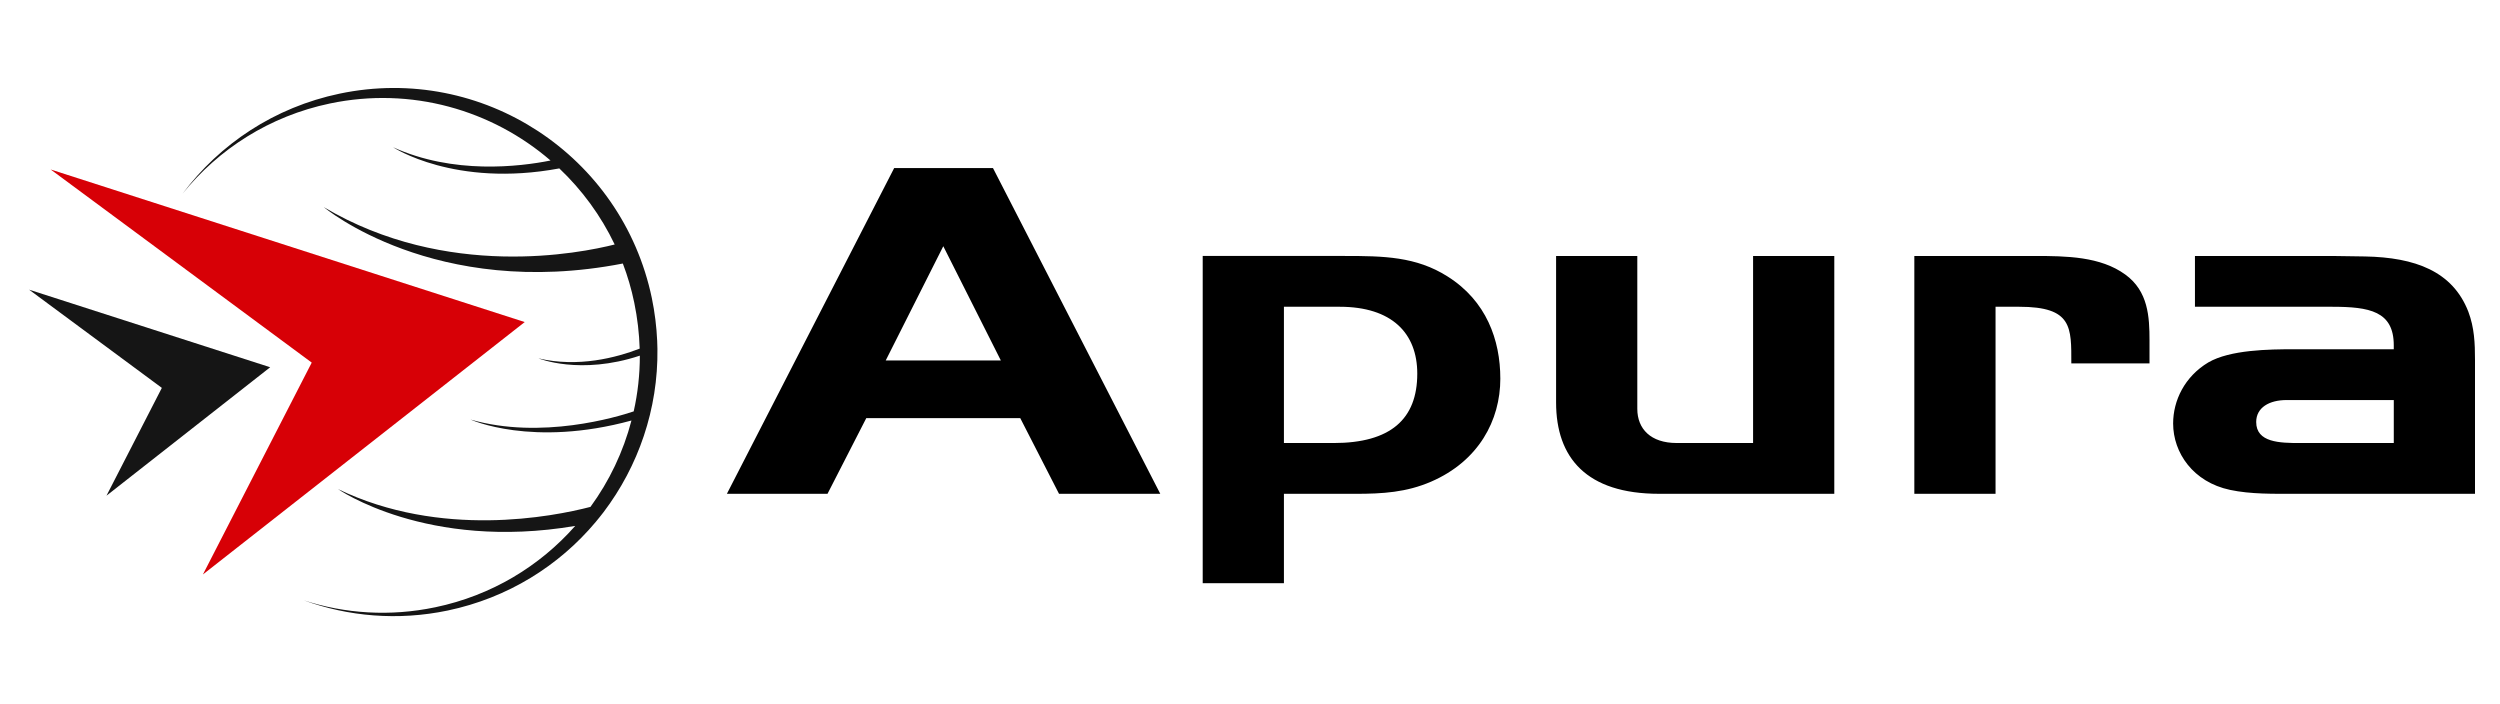 <?xml version="1.0" encoding="UTF-8" standalone="no"?>
<svg
   width="142"
   height="40"
   viewBox="0 0 142 40"
   fill="none"
   version="1.1"
   id="svg6"
   sodipodi:docname="logo02.svg"
   inkscape:version="1.3.2 (091e20e, 2023-11-25, custom)"
   xmlns:inkscape="http://www.inkscape.org/namespaces/inkscape"
   xmlns:sodipodi="http://sodipodi.sourceforge.net/DTD/sodipodi-0.dtd"
   xmlns="http://www.w3.org/2000/svg"
   xmlns:svg="http://www.w3.org/2000/svg">
  <defs
     id="defs6" />
  <sodipodi:namedview
     id="namedview6"
     pagecolor="#ffffff"
     bordercolor="#000000"
     borderopacity="0.25"
     inkscape:showpageshadow="2"
     inkscape:pageopacity="0.0"
     inkscape:pagecheckerboard="0"
     inkscape:deskcolor="#d1d1d1"
     inkscape:zoom="8.7464789"
     inkscape:cx="71"
     inkscape:cy="19.950886"
     inkscape:window-width="1920"
     inkscape:window-height="1027"
     inkscape:window-x="-8"
     inkscape:window-y="-8"
     inkscape:window-maximized="1"
     inkscape:current-layer="svg6" />
  <mask
     id="path-1-outside-1_889_643"
     maskUnits="userSpaceOnUse"
     x="43"
     y="9"
     width="100"
     height="25"
     fill="black">
    <rect
       fill="white"
       x="43"
       y="9"
       width="100"
       height="25"
       id="rect1" />
    <path
       d="M46.951 9.846V28H43.587V9.846H46.951ZM53.907 21.284C53.907 24.069 54.986 25.461 57.145 25.461C59.303 25.461 60.382 24.069 60.382 21.284C60.382 18.567 59.303 17.209 57.145 17.209C54.986 17.209 53.907 18.567 53.907 21.284ZM50.543 21.335C50.543 16.866 52.743 14.632 57.145 14.632C61.545 14.632 63.746 16.866 63.746 21.335C63.746 25.795 61.545 28.025 57.145 28.025C52.76 28.025 50.56 25.795 50.543 21.335ZM75.856 17.691C75.306 17.488 74.523 17.387 73.508 17.387C71.18 17.387 70.016 18.669 70.016 21.233C70.016 23.713 71.019 24.953 73.025 24.953C73.99 24.953 74.934 24.725 75.856 24.268V17.691ZM79.221 26.984C79.221 30.878 76.88 32.824 72.2 32.824C70.558 32.824 69.103 32.613 67.833 32.19V29.523C69.128 29.947 70.592 30.158 72.225 30.158C74.646 30.158 75.856 29.143 75.856 27.111C74.858 27.535 73.783 27.746 72.632 27.746C68.671 27.746 66.69 25.584 66.69 21.259C66.69 16.866 68.997 14.67 73.609 14.67C75.158 14.67 77.029 14.852 79.221 15.216V26.984ZM86.811 9.846V12.512H83.447V9.846H86.811ZM86.811 14.67V28H83.447V14.67H86.811ZM91.038 27.365V24.572C92.519 25.165 94.229 25.461 96.167 25.461C97.614 25.461 98.338 24.995 98.338 24.064C98.338 23.176 97.851 22.731 96.878 22.731H94.466C91.757 22.731 90.403 21.398 90.403 18.732C90.403 15.94 92.379 14.543 96.332 14.543C98.008 14.543 99.586 14.797 101.067 15.305V18.098C99.586 17.505 97.978 17.209 96.243 17.209C94.423 17.209 93.513 17.674 93.513 18.605C93.513 19.494 94.043 19.939 95.1 19.939H97.259C100.221 19.939 101.702 21.271 101.702 23.938C101.702 26.73 99.815 28.127 96.04 28.127C94.186 28.127 92.519 27.873 91.038 27.365ZM104.913 12.512H107.401L107.909 14.67H111.261V17.336H108.277V23.468C108.277 24.712 108.815 25.334 109.889 25.334H111.261V28H108.264C106.03 28 104.913 26.802 104.913 24.407V12.512ZM120.222 14.67C124.268 14.67 126.291 16.735 126.291 20.865C126.291 21.415 126.253 21.965 126.177 22.516H117.328C117.328 24.395 118.707 25.334 121.467 25.334C122.812 25.334 124.158 25.207 125.504 24.953V27.619C124.327 27.873 122.897 28 121.213 28C116.38 28 113.964 25.727 113.964 21.183C113.964 16.841 116.05 14.67 120.222 14.67ZM117.328 20.18H123.015V20.078C123.015 18.233 122.084 17.311 120.222 17.311C118.445 17.311 117.48 18.267 117.328 20.18ZM133.259 21.335L128.27 14.67H132.015L135.126 18.834L138.236 14.67H141.981L137.005 21.335L141.981 28H138.236L135.126 23.836L132.015 28H128.27L133.259 21.335Z"
       id="path1" />
  </mask>
  <path
     d="M37.342 19.819C37.342 19.669 37.337 19.515 37.328 19.36C37.292 18.556 37.192 17.743 37.024 16.93C35.331 8.821 27.39 3.62 19.29 5.319C15.582 6.096 12.478 8.185 10.373 10.997C12.415 8.467 15.31 6.596 18.741 5.878C23.369 4.91 27.944 6.25 31.27 9.117C29.5 9.471 25.756 9.921 22.326 8.363C22.326 8.363 25.824 10.675 31.769 9.566C33.053 10.784 34.129 12.242 34.914 13.887C32.958 14.382 25.37 15.908 18.391 11.765C18.391 11.765 24.676 17.048 35.377 14.968C35.649 15.681 35.867 16.421 36.026 17.194C36.207 18.066 36.307 18.943 36.334 19.801C35.009 20.314 32.844 20.887 30.585 20.355C30.585 20.355 32.944 21.328 36.343 20.201C36.343 21.277 36.225 22.34 35.994 23.367C35.059 23.681 30.748 24.989 26.727 23.831C26.727 23.831 30.217 25.43 35.867 23.885C35.404 25.661 34.61 27.324 33.539 28.791C31.388 29.35 25.039 30.599 19.195 27.778C19.195 27.778 24.232 31.303 32.672 29.872C30.662 32.153 27.925 33.825 24.726 34.492C22.149 35.033 19.589 34.856 17.252 34.097C19.784 35.019 22.598 35.269 25.43 34.678C28.846 33.961 31.751 32.135 33.834 29.65C33.983 29.468 34.133 29.286 34.278 29.096C36.261 26.483 37.387 23.231 37.342 19.819Z"
     fill="#151515"
     id="path4" />
  <path
     d="M11.525 32.63L29.804 18.293L2.876 9.626L17.706 20.596L11.525 32.63Z"
     fill="#d70006"
     id="path5" />
  <path
     d="M6.048 28.155L15.346 20.86L1.651 16.453L9.193 22.032L6.048 28.155Z"
     fill="#151515"
     id="path6" />
  <path
     d="M 65.904,28.049 56.401,9.546 H 50.789 L 41.287,28.049 h 5.715 l 2.203,-4.3 h 8.745 l 2.203,4.3 z m -9.055,-7.573 h -6.541 l 3.271,-6.491 z m 28.369,1.026 c 0,-2.191 -0.792,-4.411 -2.995,-5.798 -1.79,-1.137 -3.649,-1.165 -5.853,-1.165 h -8.056 V 33.125 h 4.613 v -5.076 h 4.063 c 1.549,0 2.892,-0.083 4.304,-0.694 2.685,-1.165 3.925,-3.467 3.925,-5.853 z m -4.717,-0.277 c 0,2.58 -1.515,3.939 -4.751,3.939 H 72.927 V 17.424 h 3.167 c 2.961,0 4.407,1.498 4.407,3.8 z m 23.687,6.824 V 14.539 h -4.613 v 10.624 h -4.338 c -1.48,0 -2.238,-0.804 -2.238,-1.942 V 14.539 h -4.613 v 8.322 c 0,3.135 1.721,5.187 5.853,5.187 z M 122.092,20.642 v -1.304 c 0,-1.332 -0.069,-2.802 -1.377,-3.745 -1.412,-1.026 -3.34,-1.054 -5.164,-1.054 h -6.817 v 13.509 h 4.613 V 17.424 h 1.343 c 3.03,0 2.961,1.165 2.961,3.218 z m 18.488,7.407 v -7.601 c 0,-0.943 -0.034,-1.831 -0.379,-2.746 -0.895,-2.302 -3.03,-3.079 -5.853,-3.135 -0.62,0 -1.274,-0.028 -1.894,-0.028 h -7.781 v 2.885 h 7.781 c 2.135,0 3.512,0.25 3.512,2.191 v 0.222 h -5.646 c -1.446,0 -3.649,0.028 -4.889,0.749 -1.343,0.804 -1.997,2.164 -1.997,3.467 0,1.664 1.136,3.329 3.236,3.773 1.171,0.25 2.479,0.222 3.718,0.222 z m -4.613,-2.885 h -5.336 c -1.136,0 -2.479,-0.028 -2.479,-1.193 0,-0.832 0.757,-1.248 1.721,-1.248 h 6.094 z"
     id="text6"
     style="font-size:37.039px;line-height:0;font-family:HandelGothicEF;-inkscape-font-specification:'HandelGothicEF, Normal';text-align:justify;fill:#000000;stroke-width:21.9"
     aria-label="Apura" />
</svg>
